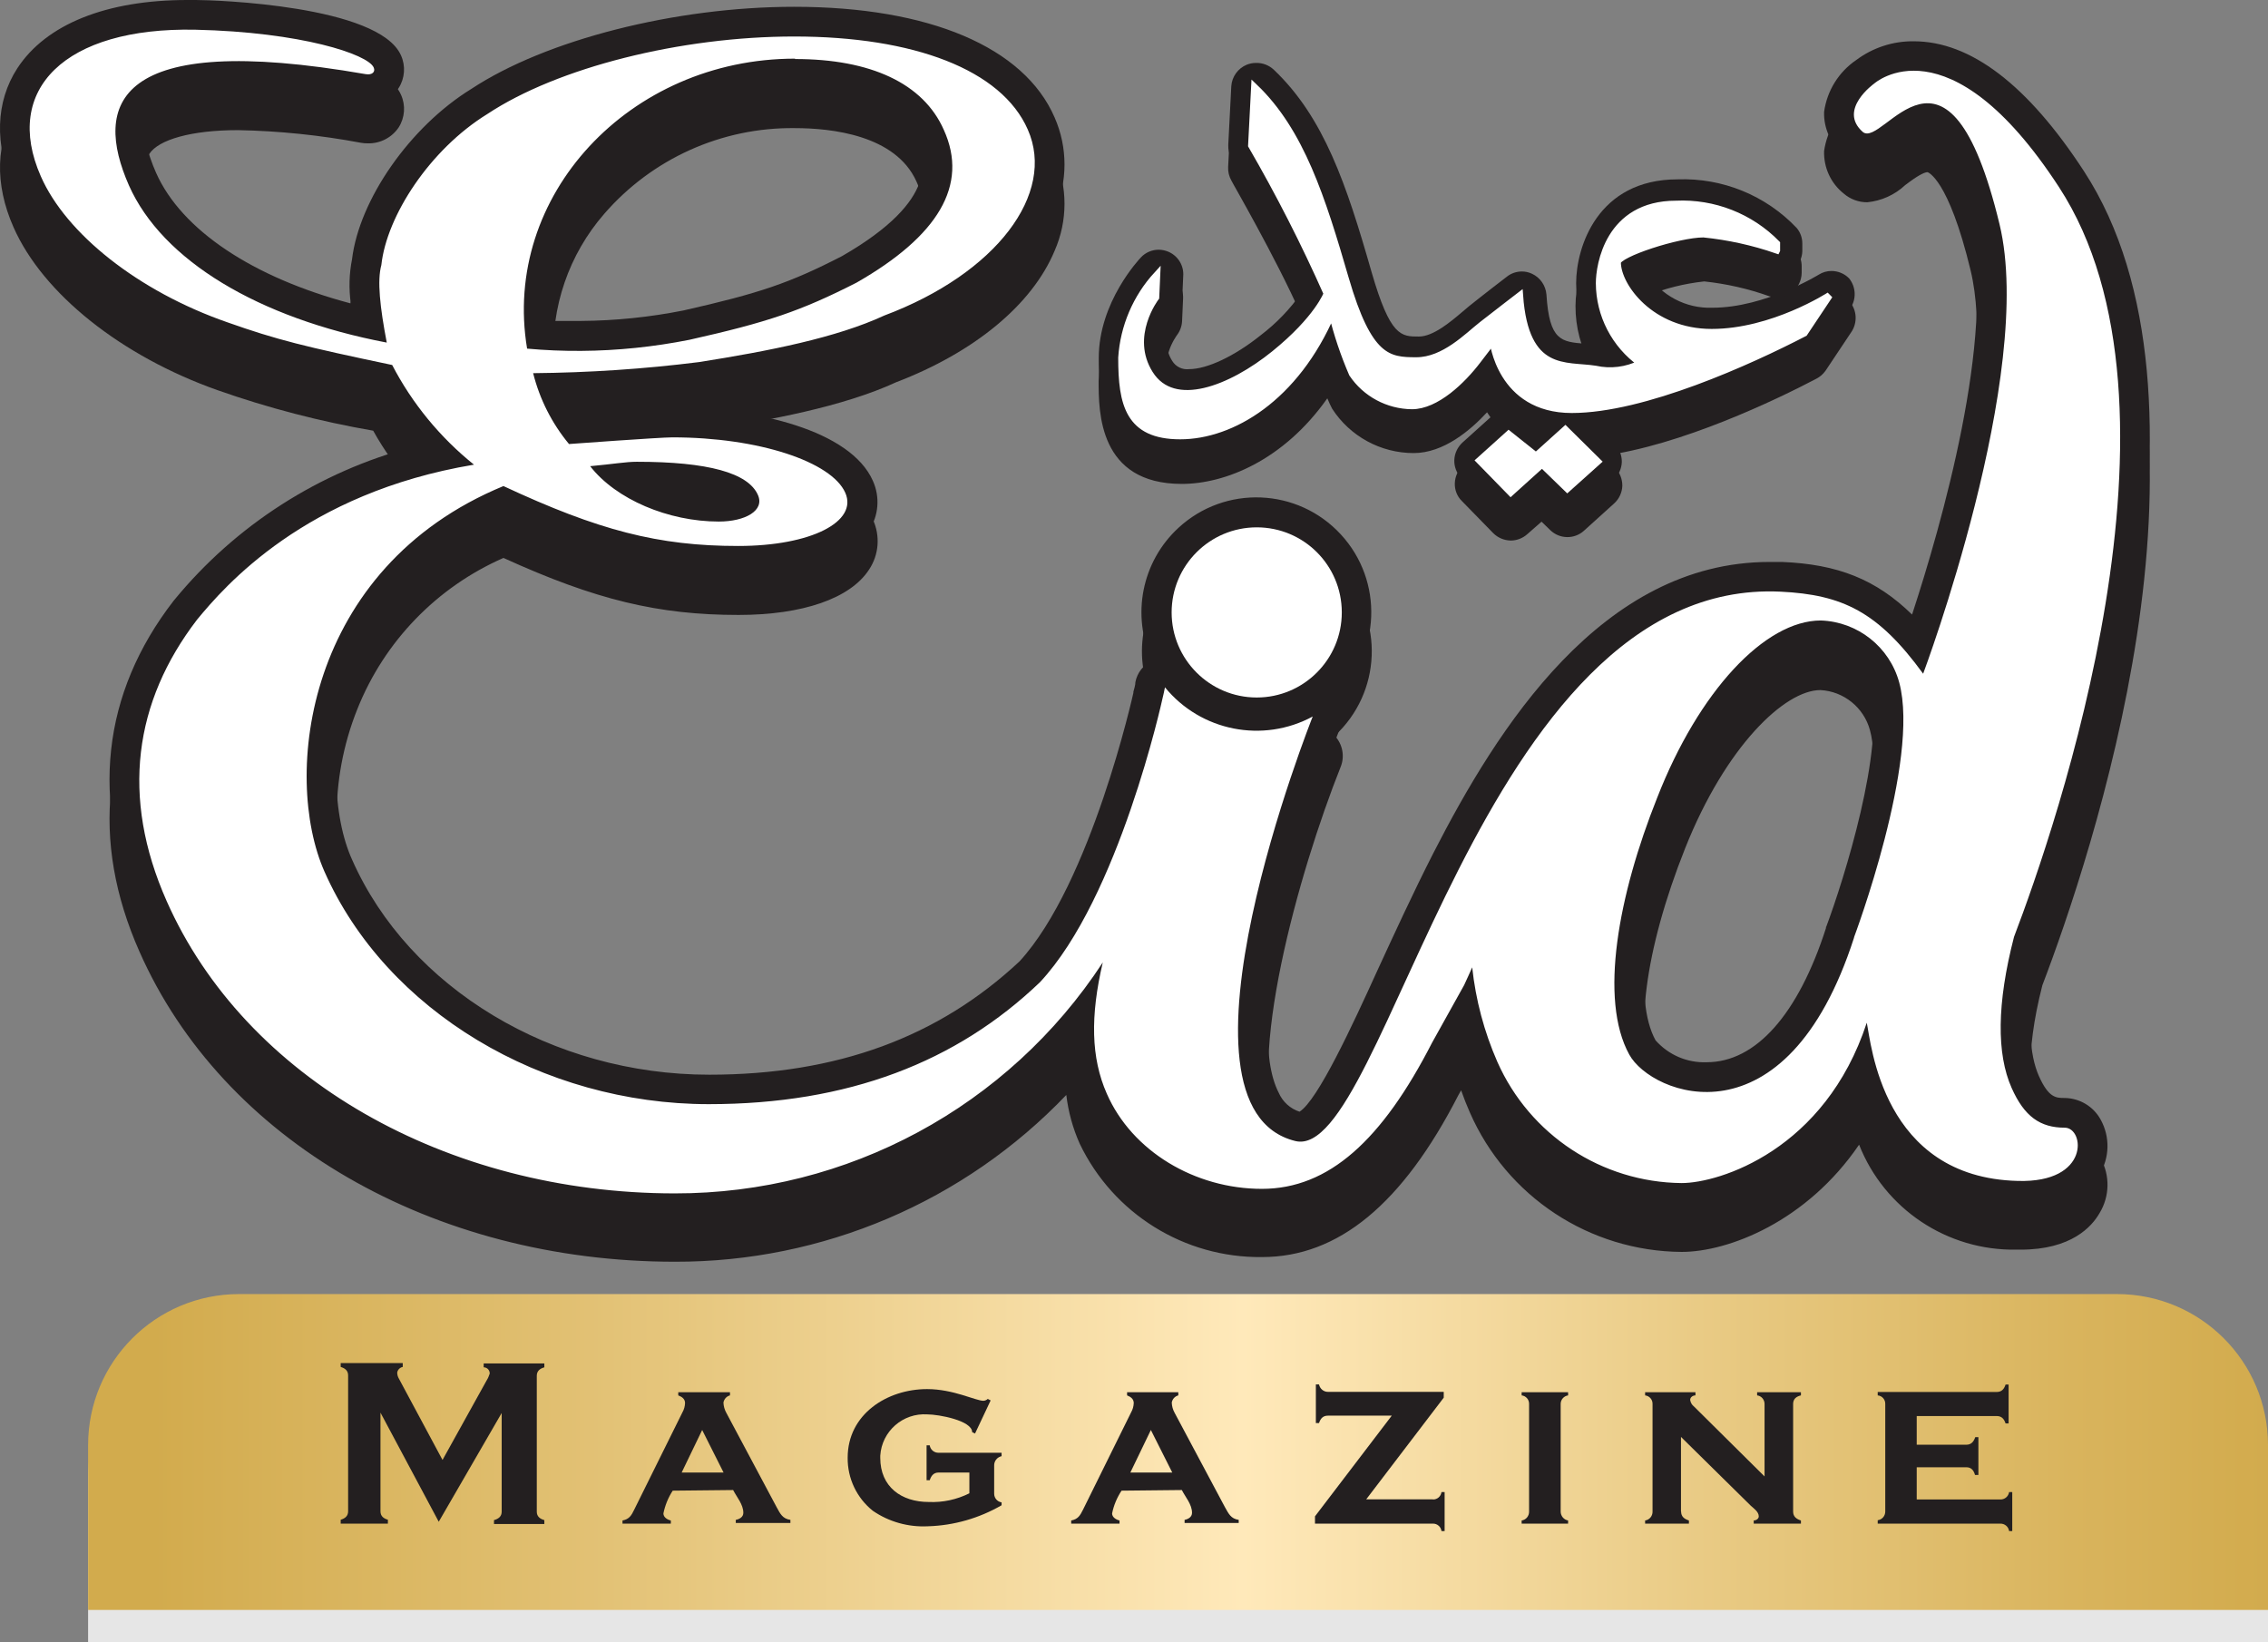 <?xml version="1.0" encoding="UTF-8"?><svg xmlns="http://www.w3.org/2000/svg" xmlns:xlink="http://www.w3.org/1999/xlink" viewBox="0 0 180.2 130.48"><rect x="0" y="0" width="180.2" height="130.48" fill="#808080" stroke="none"/><defs><style>.g{fill:url(#f);}.h{fill:#e6e6e6;}.i,.j{fill:#fff;}.k{fill:#231f20;}.j{stroke:#fff;stroke-width:.53px;}</style><linearGradient id="f" x1="7" y1="-106.58" x2="180.2" y2="-106.58" gradientTransform="translate(0 8.79) scale(1 -1)" gradientUnits="userSpaceOnUse"><stop offset=".03" stop-color="#d2ab4d"/><stop offset=".23" stop-color="#e2c174"/><stop offset=".53" stop-color="#ffe9ba"/><stop offset=".73" stop-color="#eacc87"/><stop offset=".91" stop-color="#d9b45d"/><stop offset="1" stop-color="#d2ab4d"/></linearGradient></defs><g id="a"/><g id="b"><g id="c"><g id="d"><g id="e"><path class="k" d="M164.05,87.24c-.69,0-1.28,0-2.06-1.76-.68-1.54-1.18-4.58,.28-10.31,3.84-10,15.09-43.5,3.3-61.58-4.46-6.84-9-10.31-13.52-10.31-1.65-.02-3.26,.51-4.58,1.5-1.39,.95-2.31,2.44-2.54,4.11-.04,1.31,.53,2.56,1.56,3.38,.52,.45,1.19,.7,1.88,.69,1.12-.11,2.18-.59,3-1.36l.39-.29c.84-.61,1.22-.74,1.39-.74,0,0,1.65,.46,3.42,7.8,2,8.3-2.33,23.38-4.65,30.46-2.87-2.8-5.91-4-10.33-4.18h-1c-13.34,0-21.63,13.21-26.71,23.14-1.63,3.2-3.11,6.43-4.42,9.27-2,4.4-4.76,10.37-6.21,11.27-.74-.24-1.34-.79-1.65-1.5-2.74-5.31,1.54-20.61,4.88-29,.34-.84,.15-1.81-.47-2.47,3.71-3.42,3.94-9.2,.52-12.9-3.42-3.71-9.2-3.94-12.9-.52-2.92,2.69-3.76,6.96-2.09,10.56-.69,.32-1.19,.95-1.33,1.7,0,.26-.1,.52-.16,.77v.08s-3.35,15.14-9.05,21.34c-6.42,6-14.48,9-24.65,9-12.45,0-23.85-6.86-28.37-17.07-1.51-3.32-1.98-9.32,.4-15.16,2.16-5.35,6.33-9.64,11.62-11.95,7.33,3.34,12.32,4.53,18.68,4.53,5.1,0,8.87-1.31,10.36-3.59,.78-1.18,.89-2.67,.31-3.95-1.77-4-9.26-5.81-15.9-5.81-.87,0-4.91,.28-7.13,.44-.18-.28-.36-.59-.53-.92,4.21-.16,6.59-.36,10.06-.79h.07c5.18-.83,11.08-1.93,15.28-3.87,6.2-2.35,10.8-6.15,12.59-10.44,1.05-2.38,1.05-5.1,0-7.48C81.37,3.74,73.81,.54,63.1,.54c-9.43,0-19.74,2.62-25.66,6.53-4.87,3-8.9,8.8-9.47,13.53-.23,1.16-.26,2.34-.1,3.51-7.78-2.06-13.45-5.83-15.47-10.38-.65-1.48-1.28-3.48-.54-4.62s3.35-1.89,7.05-1.89c3.27,.06,6.53,.4,9.74,1,.2,.01,.39,.01,.59,0,.96,.03,1.88-.43,2.43-1.22,.5-.78,.57-1.76,.19-2.6C30.1,.42,17.05,0,15.57,0h-.69C8.45,0,3.66,1.93,1.38,5.42c-1.73,2.66-1.84,6.05-.3,9.52,2.34,5.29,8.55,10.23,16.2,12.89,4.03,1.42,8.16,2.49,12.37,3.22,.89,1.6,1.96,3.09,3.19,4.45-7.46,1.96-14.11,6.22-19,12.18l-.05,.06c-5.69,7.36-6.63,15.91-2.71,24.75,6.62,15,23.32,24.64,42.54,24.64,11.74,.04,22.98-4.73,31.1-13.21,.16,1.34,.52,2.65,1.07,3.88,2.67,5.56,8.31,9.07,14.48,9,6.06,0,11.16-4.21,15.6-12.86l.22-.39c.21,.6,.44,1.18,.69,1.75,2.93,6.7,9.52,11.04,16.83,11.09,3.72,0,9.94-2.41,14.1-8.52,2.02,5.12,7.01,8.44,12.51,8.34h.34c4,0,5.64-1.82,6.26-2.91,.8-1.32,.84-2.97,.09-4.33-.57-1.05-1.66-1.71-2.86-1.73ZM48,13.84c3.8-4.4,9.35-6.91,15.17-6.84,2.91,0,8,.55,9.66,4.23,.55,1.24,2,4.56-5.93,9.12-4.16,2.14-6.55,2.95-12.61,4.32-2.67,.53-5.39,.81-8.11,.83h-2.17c-.23-4.26,1.2-8.44,3.99-11.66Zm97.08,59.8v.1c-2.21,6.87-5.58,10.66-9.48,10.66-1.55,.06-3.03-.58-4.06-1.74-1.78-3.25-.88-10.3,2.35-18.42s7.92-12.58,10.75-12.58c1.87,.1,3.46,1.39,3.95,3.2,1.23,4.49-2.1,15.08-3.49,18.78h-.02Z"/><path class="k" d="M164.05,90.36c-.69,0-1.28,0-2.06-1.76-.68-1.54-1.18-4.58,.28-10.31,3.84-10.05,15.09-43.5,3.3-61.58-4.46-6.84-9-10.31-13.52-10.31-1.65-.02-3.26,.51-4.58,1.5-1.38,.95-2.3,2.44-2.54,4.1-.04,1.31,.53,2.56,1.56,3.38,.52,.45,1.19,.7,1.88,.69,1.12-.11,2.18-.59,3-1.36l.39-.29c.84-.61,1.22-.74,1.39-.74,0,0,1.65,.46,3.42,7.8,2,8.3-2.33,23.38-4.65,30.46-2.87-2.8-5.91-4-10.33-4.18h-1c-13.3,0-21.59,13.24-26.67,23.13-1.63,3.2-3.11,6.43-4.42,9.28-2,4.39-4.76,10.36-6.21,11.26-.74-.24-1.34-.79-1.65-1.5-2.74-5.31,1.54-20.61,4.88-29,.34-.84,.15-1.81-.47-2.47,3.71-3.42,3.94-9.2,.52-12.9-3.42-3.71-9.2-3.94-12.9-.52-2.92,2.69-3.76,6.96-2.09,10.56-.69,.32-1.19,.95-1.33,1.7,0,.26-.1,.52-.16,.77v.08c0,.15-3.37,15.17-9.11,21.37-6.42,6-14.48,9-24.65,9-12.45,0-23.85-6.86-28.37-17.07-1.47-3.32-1.91-9.29,.44-15.13,2.14-5.36,6.31-9.67,11.6-11.99,7.33,3.34,12.32,4.53,18.68,4.53,5.1,0,8.87-1.31,10.36-3.59,.8-1.19,.91-2.7,.31-4-1.77-4-9.26-5.81-15.9-5.81-.87,0-4.91,.28-7.13,.44-.18-.28-.36-.59-.53-.92,4.21-.16,6.59-.36,10.06-.79h.07c5.18-.78,11.08-1.88,15.28-3.82,6.2-2.37,10.8-6.15,12.59-10.44,1.05-2.38,1.05-5.1,0-7.48-2.47-5.59-10-8.79-20.74-8.79-9.43,0-19.74,2.62-25.66,6.53-4.87,3-8.9,8.8-9.47,13.53-.23,1.16-.26,2.34-.1,3.51-7.73-2.06-13.4-5.83-15.42-10.38-.65-1.48-1.28-3.48-.54-4.62s3.35-1.89,7.05-1.89c3.27,.06,6.53,.4,9.74,1,.19,.04,.39,.05,.59,.05,.97,.02,1.89-.46,2.43-1.26,.5-.78,.57-1.76,.19-2.6-1.76-4-14.81-4.37-16.29-4.4h-.69c-6.43,0-11.22,1.93-13.5,5.42-1.73,2.66-1.84,6.05-.3,9.52,2.34,5.28,8.55,10.22,16.2,12.93,4.03,1.42,8.16,2.49,12.37,3.22,.89,1.6,1.96,3.09,3.19,4.45-7.46,1.96-14.11,6.22-19,12.18l-.05,.06c-5.69,7.31-6.63,15.87-2.71,24.7,6.62,15,23.32,24.64,42.54,24.64,11.74,.03,22.99-4.76,31.1-13.25,.16,1.34,.52,2.65,1.07,3.88,2.67,5.56,8.31,9.07,14.48,9,6.06,0,11.16-4.21,15.6-12.86l.22-.39c.21,.6,.44,1.18,.69,1.75,2.93,6.7,9.52,11.04,16.83,11.09,3.72,0,9.94-2.41,14.1-8.52,2.02,5.12,7.01,8.44,12.51,8.34h.34c4,0,5.64-1.82,6.26-2.91,.8-1.32,.84-2.97,.09-4.33-.58-1.04-1.67-1.68-2.86-1.69ZM48,17c3.8-4.39,9.34-6.89,15.15-6.82,2.91,0,8,.55,9.66,4.23,.55,1.24,2,4.56-5.93,9.12-4.16,2.14-6.55,3-12.61,4.32-2.67,.54-5.39,.82-8.11,.83h-2.17c-.23-4.27,1.21-8.46,4.01-11.68Zm97.08,59.8v.1c-2.21,6.87-5.58,10.66-9.48,10.66-1.55,.06-3.03-.58-4.06-1.74-1.78-3.25-.88-10.3,2.35-18.42s7.92-12.57,10.75-12.57c1.85,.1,3.44,1.38,3.93,3.17,1.25,4.47-2.08,15.06-3.47,18.76l-.02,.04Z"/><path class="k" d="M146.92,22.12c-.37-.38-.88-.59-1.41-.59-.35,0-.7,.1-1,.29,0,0-4.27,2.63-8.45,2.63-2.11,.08-4.1-.98-5.22-2.76,1.46-.58,3-.96,4.57-1.13,1.76,.19,3.5,.58,5.17,1.17,.2,.07,.41,.1,.62,.1,1.07,.04,1.96-.79,2-1.86,0-.03,0-.06,0-.09v-.53c0-.45-.15-.88-.44-1.23-2.45-2.59-5.9-4-9.47-3.87-6.37,0-8.06,5.4-8.06,8.25,0,1.69,.43,3.35,1.27,4.81h-.56c-1.89-.15-2.84-.23-3.07-3.91-.06-.72-.5-1.35-1.15-1.65-.25-.12-.52-.18-.8-.18-.43,0-.85,.14-1.19,.41-.08,.06-1.88,1.44-3,2.34l-.58,.49c-.91,.77-2.28,1.93-3.42,1.93-1.41,0-2.27,0-3.75-5.11-2-7-3.79-12.3-7.76-16.08-.39-.37-.91-.57-1.44-.55-.25,0-.49,.05-.72,.14-.7,.29-1.18,.95-1.23,1.71l-.24,4.65c-.02,.38,.07,.75,.26,1.08,0,.07,3.47,6,5.55,10.69-.9,1.29-1.99,2.42-3.24,3.37-2.07,1.66-4.25,2.69-5.69,2.69-.53,.06-1.05-.19-1.33-.65-1.14-1.77,.33-3.74,.39-3.82,.24-.32,.38-.71,.4-1.11l.08-1.8c.07-.84-.41-1.62-1.18-1.95-.24-.1-.51-.16-.77-.16-.53,0-1.04,.22-1.4,.6-.14,.15-3.36,3.55-3.36,8,0,2.45,0,8.18,6.61,8.18,3.41,0,8.07-1.86,11.56-6.8,.13,.31,.26,.58,.38,.82,1.41,2.21,3.85,3.56,6.47,3.58,2.38,0,4.51-1.81,5.83-3.24,.38,.6,.85,1.14,1.38,1.61-.37,.05-.72,.22-1,.47l-2.33,2.1c-.39,.36-.63,.86-.65,1.39-.02,.53,.18,1.05,.56,1.43l2.49,2.55c.74,.72,1.92,.76,2.7,.08l1.14-1,.7,.67c.75,.7,1.91,.7,2.66,0l2.41-2.17c.4-.36,.63-.87,.65-1.41,0-.54-.2-1.05-.58-1.43l-1-1c6.23-.81,13.81-4.45,17-6.12,.29-.15,.54-.38,.73-.65l2-3c.5-.73,.46-1.69-.09-2.38Z"/><path class="k" d="M146.92,23.92c-.37-.38-.88-.59-1.41-.59-.35,0-.7,.11-1,.3,0,0-4.27,2.62-8.45,2.62-2.1,.08-4.09-.97-5.22-2.75,1.46-.59,3-.97,4.57-1.14,1.76,.19,3.5,.58,5.17,1.18,.2,.06,.41,.1,.62,.1,.41,0,.81-.13,1.14-.37,.5-.37,.8-.96,.81-1.59v-.52c0-.45-.15-.89-.44-1.24-2.46-2.58-5.91-3.99-9.47-3.86-6.37,0-8.06,5.39-8.06,8.25-.01,1.68,.43,3.34,1.27,4.8l-.56-.05c-1.89-.15-2.84-.22-3.07-3.9-.06-.72-.49-1.36-1.15-1.66-.25-.11-.52-.17-.8-.17-.43,0-.85,.14-1.19,.4-.08,.06-1.88,1.45-3,2.35l-.58,.49c-.91,.77-2.28,1.93-3.42,1.93-1.41,0-2.27,0-3.75-5.11-2-7-3.79-12.3-7.76-16.09-.37-.34-.85-.53-1.35-.53-1.06-.04-1.96,.79-2,1.85l-.24,4.64c-.02,.38,.07,.76,.26,1.09,0,.06,3.47,6,5.55,10.69-.89,1.29-1.99,2.42-3.24,3.36-2.07,1.67-4.25,2.7-5.69,2.7-.53,.06-1.05-.2-1.33-.65-1.14-1.77,.33-3.74,.39-3.83,.24-.32,.38-.7,.4-1.1l.08-1.8c.04-.81-.43-1.56-1.18-1.88-.24-.11-.5-.16-.77-.16-.53,0-1.04,.22-1.4,.6-2.02,2.19-3.21,5.02-3.36,8,0,2.44,0,8.17,6.61,8.17,3.41,0,8.07-1.85,11.56-6.8,.13,.31,.26,.59,.38,.82,1.42,2.2,3.86,3.53,6.48,3.53,2.38,0,4.51-1.81,5.83-3.24,.38,.6,.85,1.14,1.38,1.61-.37,.05-.72,.21-1,.47l-2.29,2.16c-.4,.35-.63,.86-.65,1.39-.02,.53,.18,1.05,.56,1.42l2.49,2.55c.37,.37,.87,.58,1.39,.59,.48,0,.95-.18,1.31-.5l1.14-1,.7,.68c.74,.71,1.9,.73,2.66,.05l2.41-2.18c.4-.36,.63-.87,.65-1.4,0-.54-.2-1.06-.58-1.44l-1-.94c6.23-.82,13.81-4.45,17-6.13,.29-.15,.54-.37,.73-.64l2-3c.56-.77,.51-1.83-.13-2.53Z"/><path class="j" d="M141.17,19.88v-.53c-2.1-2.14-5.01-3.28-8-3.14-5.38,0-6.11,4.87-6.11,6.29,.01,2.53,1.24,4.9,3.3,6.37-1.12,.56-2.39,.72-3.61,.45-2.34-.37-5.55,.45-6-5.84,0,0-1.85,1.42-3,2.32s-3,2.85-5.22,2.85-3.78-.15-5.63-6.52-3.53-11.69-7.23-15.22l-.24,4.65c2.21,3.81,4.21,7.74,6,11.77,0,0-.73,2-4.18,4.79s-8,4.58-9.89,1.58,.48-6.07,.48-6.07l.08-1.8c-1.66,1.81-2.65,4.14-2.81,6.59,0,3.68,.56,6.22,4.66,6.22s9.17-3,12.06-9.74c.4,1.64,.94,3.25,1.61,4.8,1.06,1.58,2.84,2.53,4.74,2.55,1.93,0,4-2,5.22-3.6l1.21-1.58s.56,5.48,6.27,5.48,14.14-3.83,18.48-6.08l2-3s-4.51,2.93-9.36,2.93-7.48-3.67-7.48-5.55c0-.67,4.82-2.25,6.83-2.25,1.98,.2,3.94,.63,5.82,1.28Z"/><polygon class="j" points="124.37 34.12 126.95 36.67 124.53 38.84 122.52 36.89 120.03 39.14 117.54 36.59 119.87 34.49 122.04 36.22 124.37 34.12"/><path class="i" d="M106.61,48.66c0,3.73-3.03,6.76-6.76,6.76s-6.76-3.03-6.76-6.76c0-3.73,3.03-6.76,6.76-6.76,3.73,0,6.75,3.01,6.76,6.74,0,0,0,.01,0,.02Z"/><path class="i" d="M164.05,89.6c-1.94,0-3.21-.88-4.22-3.16-1.2-2.7-1.18-6.7,.19-12,3.31-8.68,14.91-42.19,3.57-59.58-8.81-13.51-14.68-8.22-14.68-8.22,0,0-2.91,2.07-.91,3.84,1.63,1.39,6.76-9.7,10.87,7.34,2.87,11.88-6.07,35.71-6.07,35.71-3.59-4.93-6.41-6.28-11.33-6.52-24-1.14-31.34,45.42-38.55,43.65-11-2.69,1.38-33.73,1.38-33.73-3.96,2.14-8.89,1.17-11.74-2.32-.06,.3-.12,.6-.2,.91,0,0-3.45,15.81-9.74,22.53-6.62,6.33-15.22,9.68-26.31,9.68-13.2,0-25.63-7.4-30.53-18.48-3.35-7.57-1.56-24.11,14.22-30.63,7.55,3.52,12.31,4.76,18.65,4.76,5.81,0,9.53-1.94,8.51-4.23-1.09-2.46-6.87-4.4-13.74-4.4-1,0-8.21,.53-8.21,.53-1.36-1.64-2.33-3.56-2.85-5.63,4.4-.04,8.8-.33,13.17-.88,5.59-.88,10.93-1.94,14.73-3.7,8.9-3.34,13.66-9.68,11.4-14.78-2.08-4.75-9.06-7.39-18.56-7.39-9,0-18.8,2.46-24.38,6.16-4.56,2.81-8,8.09-8.42,12-.34,1.23-.11,3.34,.43,6.16-10.18-1.94-17.84-6.52-20.49-12.5-2.8-6.37-1.24-12.32,18.81-8.83,.52,.09,.8-.18,.64-.53-.46-1.05-5.76-2.81-14.17-3C5.14,2.15,.21,7.12,3.24,14c2,4.57,7.75,9.15,14.83,11.61,3.93,1.39,6.13,1.93,13.09,3.39,1.59,3.06,3.81,5.76,6.5,7.92-13.44,2.24-19.82,9.67-22,12.31-5,6.52-6.09,14.08-2.42,22.36,6.23,14.08,22.25,23.23,40.38,23.23,13.71,.02,26.5-6.88,34-18.35-1,4.26-.94,7.58,.32,10.43,2,4.57,7,7.56,12.32,7.56s9.55-3.87,13.52-11.61l2.55-4.58c.24-.5,.45-1,.64-1.41,.28,2.59,.95,5.12,2,7.51,2.57,5.8,8.29,9.57,14.64,9.63,3,0,11.39-2.62,14.71-12.74,.35,1.59,1.21,12.3,12,12.57,5.77,.17,5.31-4.23,3.73-4.23ZM50.6,36.69c5.64,0,8.85,.88,9.62,2.64,.55,1.23-1,2.11-3.11,2.11-4,0-8.17-1.76-10.22-4.4,1.86-.17,2.83-.35,3.71-.35ZM63.17,4.69c6,0,10.19,1.93,11.82,5.63,2,4.4-.48,8.45-6.94,12.14-4.44,2.26-7.05,3.14-13.28,4.54-2.83,.56-5.71,.86-8.59,.88-1.44,.01-2.87-.05-4.3-.18-2.03-12.13,8.12-23.04,21.29-23.04v.03Zm84.14,69.81c-5.41,16.78-16.11,12.5-17.86,9.29-2.41-4.38-.87-12.67,2.22-20.41,3.3-8.45,8.55-14.08,13-14.08,2.93,.1,5.46,2.1,6.23,4.93,1.68,6.22-3.59,20.24-3.59,20.24v.03Z"/><path class="h" d="M19,105.38H168.2c6.63,0,12,5.37,12,12v13.1H7v-13.07c-.02-6.63,5.34-12.01,11.97-12.03h.03Z"/><path class="g" d="M19,102.82H168.2c6.63,0,12,5.37,12,12v13.1H7v-13.08c-.01-6.63,5.35-12.01,11.98-12.02h.02Z"/><path class="k" d="M30.23,112.24v7.84c0,.38,.24,.57,.59,.67v.31h-3.75v-.31c.34-.1,.59-.29,.59-.67v-10.8c0-.38-.25-.57-.59-.67v-.31h4.93v.31c-.22,.04-.4,.22-.44,.44,0,.18,.05,.35,.14,.5l3.46,6.45,3.5-6.31c.11-.17,.19-.36,.25-.55,.01-.26-.19-.49-.46-.5,0,0-.01,0-.02,0v-.31h4.82v.31c-.35,.1-.6,.29-.6,.67v10.8c0,.38,.25,.57,.6,.67v.31h-4v-.31c.36-.1,.61-.29,.61-.67v-7.84l-5,8.64-4.63-8.67Z"/><path class="k" d="M53.45,118.44c-.36,.55-.61,1.17-.74,1.81,0,.31,.32,.5,.59,.56v.25h-3.84v-.25c.53-.1,.71-.4,.93-.86l3.83-7.73c.13-.23,.2-.48,.21-.74,0-.33-.25-.5-.54-.61v-.25h4.11v.25c-.27,.07-.47,.29-.52,.57,.01,.29,.09,.57,.23,.82l4,7.5c.28,.51,.46,.91,1.09,1v.25h-4.34v-.25c.31-.06,.6-.23,.6-.56,0-.67-.52-1.24-.81-1.81l-4.8,.05Zm2.34-4.82l-1.63,3.38h3.33l-1.7-3.38Z"/><path class="k" d="M74.58,117c-.4,0-.59,.25-.71,.61h-.25v-2.77h.25c.05,.35,.36,.6,.71,.59h5v.27c-.36,.08-.61,.4-.59,.77v2.21c0,.35,.25,.64,.59,.69v.23c-1.78,1.03-3.79,1.61-5.85,1.67-1.56,.08-3.1-.35-4.38-1.23-1.28-1.02-2.02-2.58-2-4.22,0-3.46,3.14-5.45,6.31-5.45,2.09,0,3.86,.93,4.48,.93,.13-.01,.25-.06,.34-.15l.23,.12-1.24,2.63-.23-.11h0c0-.92-2.66-1.41-3.56-1.41-1.94-.13-3.62,1.34-3.74,3.28,0,.06,0,.12,0,.18,0,2.29,1.67,3.5,3.85,3.5,1.12,.05,2.23-.19,3.23-.69v-1.65h-2.43Z"/><path class="k" d="M89.11,118.44c-.36,.55-.62,1.16-.75,1.81,0,.31,.33,.5,.59,.56v.25h-3.84v-.25c.54-.1,.71-.4,.94-.86l3.82-7.73c.13-.23,.2-.48,.21-.74,0-.33-.25-.5-.53-.61v-.25h4.07v.25c-.27,.07-.47,.29-.52,.57,.01,.29,.09,.57,.23,.82l4,7.5c.29,.51,.46,.91,1.09,1v.25h-4.3v-.25c.3-.06,.59-.23,.59-.56,0-.67-.52-1.24-.81-1.81l-4.79,.05Zm2.33-4.82l-1.63,3.38h3.33l-1.7-3.38Z"/><path class="k" d="M113.85,119.14c.35,.01,.64-.25,.68-.59h.25v3.1h-.25c-.04-.34-.34-.6-.68-.59h-9.37v-.58l6.1-8h-5.07c-.4,0-.59,.23-.71,.59h-.25v-3.07h.25c.07,.34,.36,.59,.71,.59h9.2v.46l-6.16,8.08h5.3Z"/><path class="k" d="M124.59,110.62v.25c-.34,.05-.59,.34-.59,.68v8.55c0,.35,.25,.65,.59,.71v.25h-3.69v-.25c.35-.05,.6-.36,.59-.71v-8.55c.01-.35-.25-.64-.59-.68v-.25h3.69Z"/><path class="k" d="M133.57,120.1c0,.4,.25,.59,.62,.71v.25h-3.48v-.25c.35-.05,.6-.36,.59-.71v-8.55c.01-.35-.25-.64-.59-.68v-.25h4v.25c-.19,0-.42,.13-.42,.36,.03,.21,.14,.4,.31,.53l5.6,5.55v-5.76c0-.34-.25-.64-.59-.68v-.25h3.48v.25c-.37,.09-.62,.28-.62,.68v8.55c0,.4,.25,.59,.62,.71v.25h-3.75v-.25c.17,0,.4-.12,.4-.33,0-.36-.4-.63-.63-.84l-5.55-5.47v5.93Z"/><path class="k" d="M152.29,119.14h6.64c.35,.01,.65-.24,.7-.59h.25v3.1h-.25c-.05-.35-.35-.6-.7-.59h-9.74v-.27c.35-.05,.6-.34,.6-.69v-8.55c.01-.35-.25-.65-.6-.68v-.27h9.45c.4,0,.59-.23,.71-.59h.24v3.09h-.24c-.12-.36-.31-.59-.71-.59h-6.35v2.28h3.94c.4,0,.59-.25,.71-.6h.25v3h-.27c-.1-.36-.29-.61-.69-.61h-3.94v2.56Z"/></g></g></g></g></svg>